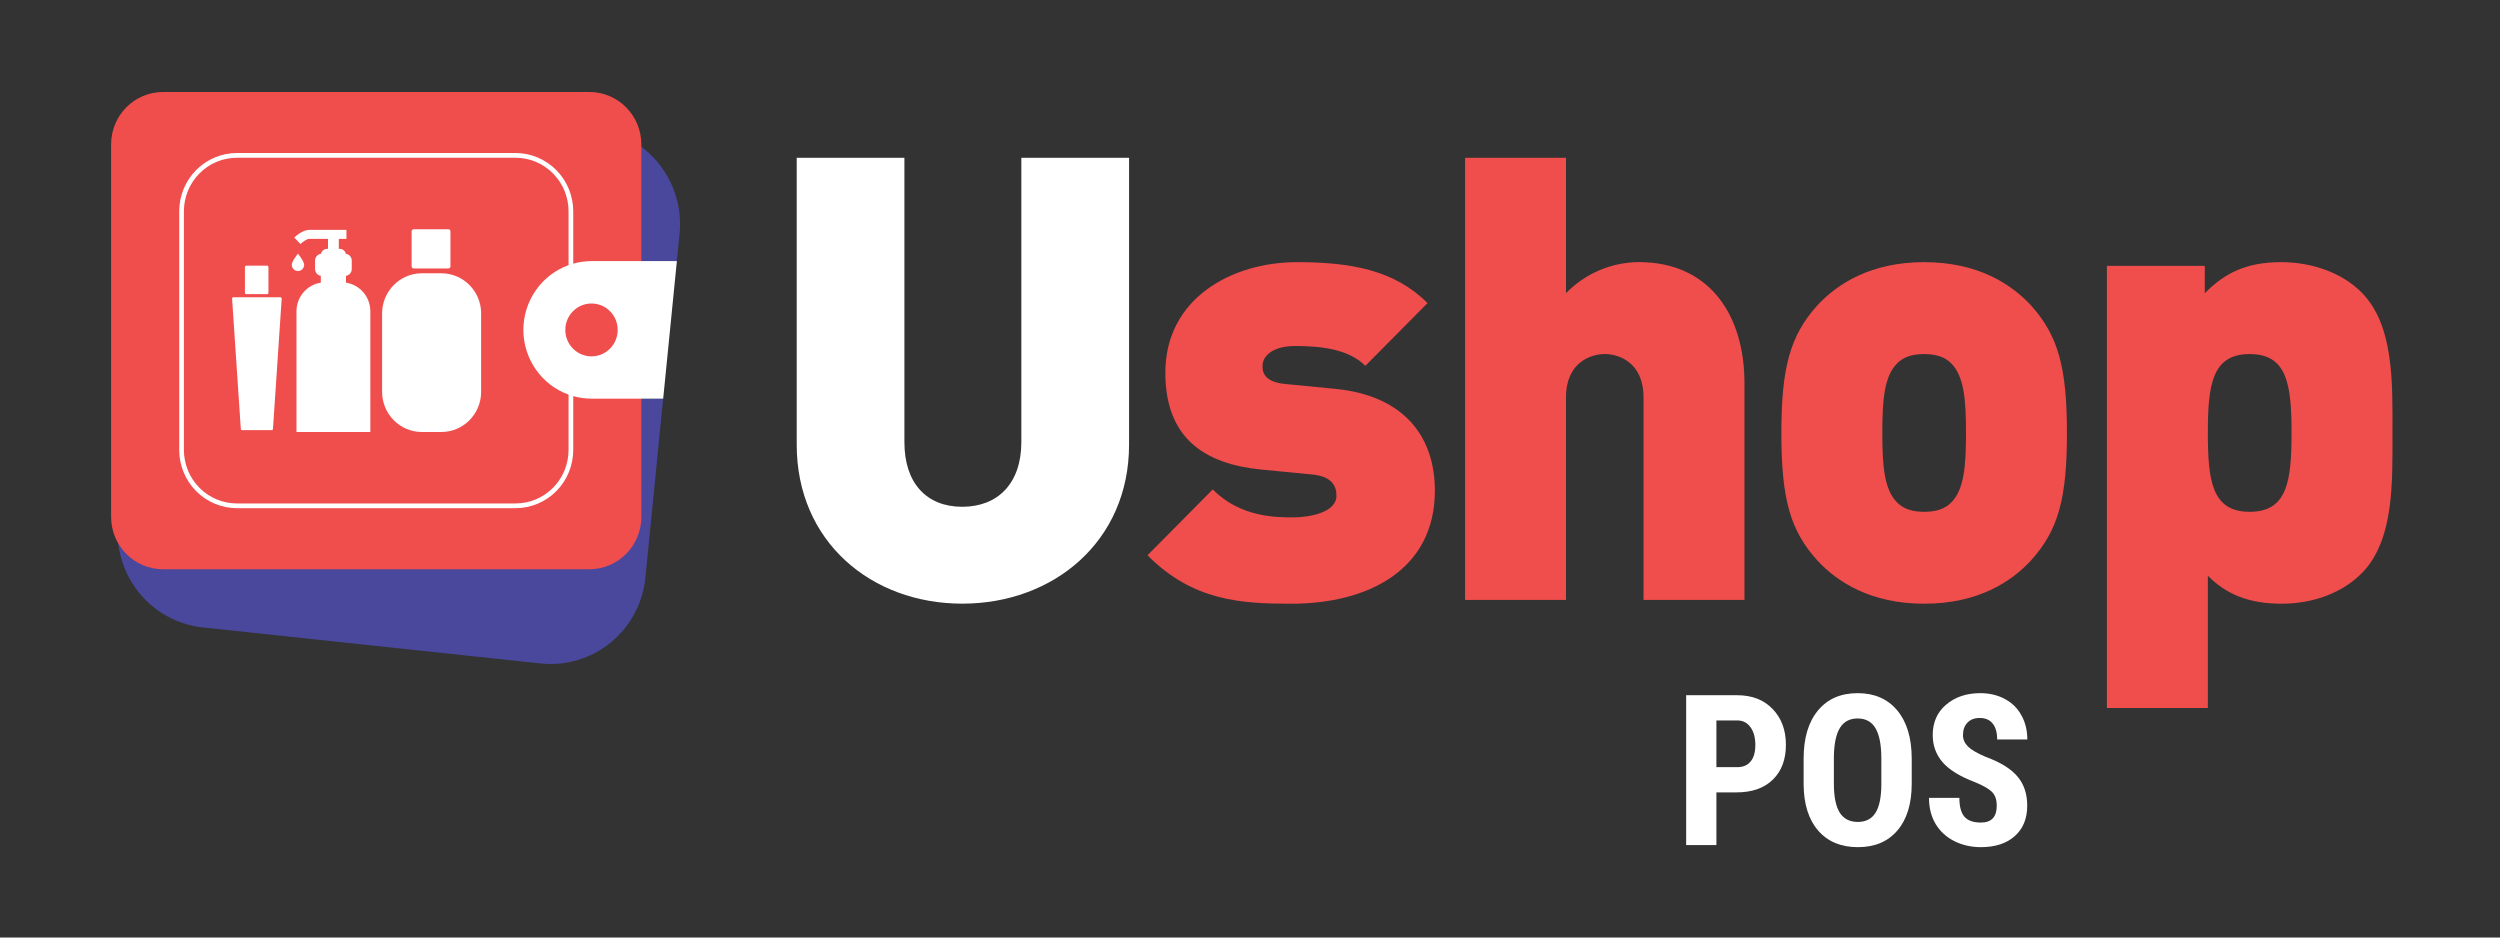<?xml version="1.0" encoding="UTF-8"?> <svg xmlns="http://www.w3.org/2000/svg" width="80" height="30" viewBox="0 0 80 30" fill="none"><rect x="0" y="0" width="80" height="30" fill="#333333" stroke="none"/><path d="M21.745 7.497L21.659 8.356H18.929L19.063 12.757H21.221L20.652 18.497C20.61 18.898 20.49 19.288 20.299 19.642C20.108 19.997 19.849 20.31 19.538 20.564C19.227 20.818 18.87 21.008 18.486 21.122C18.102 21.236 17.7 21.273 17.302 21.231L6.487 20.077C6.089 20.034 5.703 19.913 5.352 19.72C5 19.528 4.69 19.267 4.438 18.953C4.187 18.639 3.999 18.278 3.886 17.891C3.772 17.504 3.736 17.098 3.778 16.697L3.809 16.375L4.871 5.695C4.956 4.884 5.356 4.141 5.985 3.629C6.613 3.116 7.417 2.877 8.22 2.962L19.036 4.117C19.433 4.159 19.819 4.28 20.171 4.473C20.522 4.666 20.833 4.926 21.084 5.24C21.336 5.554 21.524 5.915 21.637 6.302C21.75 6.689 21.787 7.095 21.745 7.497V7.497Z" fill="#49489D"></path><path d="M18.861 2.944H5.216C4.299 2.944 3.555 3.695 3.555 4.621V16.539C3.555 17.465 4.299 18.216 5.216 18.216H18.861C19.779 18.216 20.523 17.465 20.523 16.539V4.621C20.523 3.695 19.779 2.944 18.861 2.944Z" fill="#F04D4D"></path><path d="M17.302 4.973H6.774C6.241 4.973 5.809 5.409 5.809 5.947V15.211C5.809 15.75 6.241 16.186 6.774 16.186H17.302C17.835 16.186 18.268 15.75 18.268 15.211V5.947C18.268 5.409 17.835 4.973 17.302 4.973Z" fill="#F04D4D"></path><path d="M16.498 4.896H7.58C7.091 4.897 6.622 5.094 6.276 5.443C5.93 5.792 5.736 6.265 5.735 6.759V14.399C5.735 14.893 5.93 15.366 6.276 15.716C6.622 16.065 7.091 16.261 7.58 16.262H16.498C16.987 16.261 17.457 16.065 17.803 15.716C18.149 15.366 18.343 14.893 18.344 14.399V6.759C18.343 6.265 18.148 5.792 17.802 5.443C17.456 5.094 16.987 4.897 16.498 4.896V4.896ZM18.194 14.399C18.193 14.853 18.015 15.288 17.697 15.609C17.379 15.93 16.948 16.11 16.498 16.11H7.58C7.131 16.11 6.7 15.93 6.382 15.609C6.064 15.288 5.885 14.853 5.885 14.399V6.759C5.885 6.305 6.064 5.87 6.382 5.55C6.7 5.229 7.131 5.048 7.58 5.048H16.498C16.948 5.048 17.379 5.229 17.696 5.55C18.014 5.87 18.193 6.305 18.194 6.759L18.194 14.399Z" fill="white"></path><path d="M8.973 9.513H7.468C7.462 9.513 7.456 9.514 7.451 9.516C7.446 9.518 7.442 9.522 7.438 9.526C7.434 9.53 7.431 9.535 7.429 9.54C7.427 9.545 7.426 9.551 7.427 9.557L7.706 13.726C7.706 13.737 7.711 13.746 7.718 13.754C7.726 13.761 7.736 13.765 7.746 13.765H8.694C8.705 13.765 8.714 13.761 8.722 13.754C8.73 13.746 8.734 13.737 8.735 13.726L9.014 9.557C9.014 9.551 9.013 9.545 9.011 9.54C9.009 9.535 9.007 9.53 9.003 9.526C8.999 9.522 8.994 9.518 8.989 9.516C8.984 9.514 8.979 9.513 8.973 9.513V9.513Z" fill="white"></path><path d="M7.879 8.502H8.55C8.56 8.502 8.571 8.506 8.578 8.514C8.586 8.522 8.59 8.532 8.59 8.543V9.372C8.59 9.383 8.586 9.393 8.578 9.401C8.571 9.409 8.56 9.413 8.55 9.413H7.879C7.868 9.413 7.857 9.409 7.85 9.401C7.842 9.393 7.838 9.383 7.838 9.372V8.543C7.838 8.532 7.842 8.522 7.85 8.514C7.857 8.506 7.868 8.502 7.879 8.502V8.502Z" fill="white"></path><path d="M13.234 7.337H14.352C14.368 7.337 14.384 7.344 14.396 7.355C14.407 7.367 14.414 7.383 14.414 7.4V8.527C14.414 8.544 14.407 8.56 14.396 8.571C14.384 8.583 14.368 8.59 14.352 8.59H13.234C13.218 8.59 13.202 8.583 13.191 8.571C13.179 8.56 13.172 8.544 13.172 8.527V7.4C13.172 7.391 13.174 7.383 13.177 7.376C13.18 7.368 13.185 7.361 13.191 7.355C13.196 7.349 13.203 7.345 13.211 7.342C13.218 7.339 13.226 7.337 13.234 7.337V7.337Z" fill="white"></path><path d="M14.122 8.745H13.501C12.797 8.745 12.227 9.321 12.227 10.03V12.539C12.227 13.248 12.797 13.824 13.501 13.824H14.122C14.825 13.824 15.396 13.248 15.396 12.539V10.03C15.396 9.321 14.825 8.745 14.122 8.745Z" fill="white"></path><path d="M11.072 9.045V8.827C11.124 8.818 11.17 8.792 11.204 8.752C11.238 8.712 11.256 8.661 11.256 8.609V8.34C11.256 8.286 11.237 8.235 11.202 8.195C11.167 8.154 11.119 8.128 11.067 8.121C11.057 8.076 11.032 8.036 10.996 8.008C10.961 7.979 10.917 7.964 10.872 7.964H10.842V7.643H11.086V7.356H9.896C9.68 7.356 9.459 7.561 9.417 7.602L9.615 7.808C9.686 7.739 9.823 7.643 9.896 7.643H10.496V7.964H10.466C10.421 7.964 10.377 7.979 10.341 8.008C10.306 8.037 10.281 8.076 10.271 8.121C10.219 8.128 10.171 8.154 10.136 8.195C10.101 8.235 10.082 8.286 10.082 8.34V8.609C10.082 8.661 10.1 8.712 10.134 8.752C10.168 8.792 10.214 8.818 10.266 8.827V9.045C10.049 9.079 9.851 9.189 9.709 9.357C9.566 9.525 9.487 9.739 9.487 9.96V13.825H11.851V9.96C11.851 9.739 11.772 9.525 11.63 9.357C11.487 9.189 11.289 9.079 11.072 9.045Z" fill="white"></path><path d="M9.733 8.474C9.733 8.363 9.534 8.117 9.534 8.117C9.534 8.117 9.336 8.363 9.336 8.474C9.336 8.527 9.357 8.577 9.395 8.614C9.432 8.652 9.482 8.673 9.534 8.673C9.587 8.673 9.637 8.652 9.674 8.614C9.712 8.577 9.733 8.527 9.733 8.474H9.733Z" fill="white"></path><path d="M21.66 8.355L21.222 12.757H18.93C18.732 12.756 18.535 12.729 18.344 12.676C18.318 12.669 18.294 12.661 18.269 12.654C18.243 12.646 18.219 12.637 18.194 12.628C17.771 12.475 17.405 12.194 17.146 11.823C16.887 11.452 16.748 11.01 16.748 10.556C16.748 10.102 16.887 9.66 17.146 9.289C17.405 8.918 17.771 8.637 18.194 8.484C18.219 8.475 18.243 8.466 18.269 8.458C18.294 8.451 18.318 8.443 18.344 8.436C18.535 8.383 18.732 8.356 18.93 8.355H21.66Z" fill="white"></path><path d="M18.928 11.403C19.391 11.403 19.766 11.025 19.766 10.557C19.766 10.091 19.391 9.712 18.928 9.712C18.465 9.712 18.09 10.091 18.09 10.557C18.09 11.025 18.465 11.403 18.928 11.403Z" fill="#F04D4D"></path><path d="M30.793 19.317C27.878 19.317 25.495 17.33 25.495 14.23V5.049H28.941V14.15C28.941 15.462 29.65 16.217 30.793 16.217C31.935 16.217 32.683 15.462 32.683 14.15V5.049H36.13V14.23C36.129 17.33 33.707 19.317 30.793 19.317Z" fill="white"></path><path d="M41.328 19.319C39.733 19.319 38.177 19.239 36.72 17.769L38.807 15.662C39.693 16.556 40.836 16.556 41.387 16.556C41.86 16.556 42.766 16.417 42.766 15.861C42.766 15.563 42.628 15.245 41.998 15.185L40.363 15.026C38.532 14.847 37.291 14.013 37.291 11.926C37.291 9.561 39.398 8.389 41.505 8.389C43.238 8.389 44.636 8.647 45.68 9.7L43.691 11.707C43.159 11.171 42.273 11.072 41.446 11.072C40.658 11.072 40.402 11.449 40.402 11.688C40.402 11.807 40.363 12.204 41.092 12.284L42.726 12.443C44.952 12.661 45.916 13.993 45.916 15.702C45.916 18.226 43.79 19.319 41.328 19.319Z" fill="#F04D4D"></path><path d="M52.593 19.198V12.72C52.593 11.567 51.766 11.329 51.353 11.329C50.939 11.329 50.112 11.567 50.112 12.72V19.198H46.882V5.049H50.112V9.381C50.415 9.069 50.777 8.821 51.176 8.65C51.574 8.48 52.003 8.391 52.436 8.387C54.72 8.387 55.823 10.097 55.823 12.263V19.198H52.593Z" fill="#F04D4D"></path><path d="M64.98 17.947C64.35 18.623 63.286 19.319 61.573 19.319C59.86 19.319 58.797 18.623 58.166 17.947C57.28 16.974 57.004 15.96 57.004 13.854C57.004 11.767 57.28 10.734 58.166 9.76C58.797 9.084 59.86 8.389 61.573 8.389C63.286 8.389 64.35 9.084 64.98 9.76C65.866 10.734 66.142 11.767 66.142 13.854C66.142 15.96 65.866 16.974 64.98 17.947ZM62.44 11.628C62.243 11.429 61.967 11.33 61.573 11.33C61.179 11.33 60.904 11.429 60.707 11.628C60.293 12.045 60.234 12.8 60.234 13.854C60.234 14.907 60.293 15.662 60.707 16.079C60.904 16.278 61.179 16.378 61.573 16.378C61.967 16.378 62.243 16.278 62.44 16.079C62.853 15.662 62.912 14.907 62.912 13.854C62.912 12.8 62.853 12.045 62.44 11.628V11.628Z" fill="#F04D4D"></path><path d="M75.574 18.345C74.964 18.961 74.038 19.319 73.014 19.319C71.971 19.319 71.242 19.021 70.651 18.424V22.657H67.421V8.508H70.553V9.382C71.203 8.727 71.892 8.389 72.995 8.389C74.019 8.389 74.964 8.746 75.574 9.362C76.618 10.416 76.559 12.284 76.559 13.854C76.559 15.424 76.618 17.292 75.574 18.345ZM71.99 11.33C70.789 11.33 70.651 12.304 70.651 13.854C70.651 15.404 70.789 16.378 71.99 16.378C73.191 16.378 73.329 15.404 73.329 13.854C73.329 12.304 73.191 11.33 71.99 11.33Z" fill="#F04D4D"></path><path d="M54.925 25.356V27.043H53.957V22.247H55.591C56.065 22.247 56.443 22.394 56.724 22.688C57.008 22.982 57.149 23.364 57.149 23.834C57.149 24.304 57.01 24.675 56.731 24.948C56.452 25.22 56.065 25.356 55.571 25.356H54.925ZM54.925 24.549H55.591C55.776 24.549 55.918 24.489 56.019 24.368C56.12 24.247 56.171 24.072 56.171 23.841C56.171 23.602 56.119 23.412 56.016 23.271C55.913 23.128 55.774 23.056 55.601 23.054H54.925V24.549Z" fill="white"></path><path d="M61.175 25.076C61.175 25.72 61.022 26.219 60.717 26.575C60.414 26.931 59.992 27.109 59.452 27.109C58.914 27.109 58.491 26.933 58.184 26.582C57.876 26.228 57.72 25.734 57.716 25.099V24.279C57.716 23.62 57.868 23.106 58.174 22.737C58.479 22.366 58.903 22.181 59.445 22.181C59.979 22.181 60.4 22.363 60.707 22.727C61.014 23.09 61.17 23.599 61.175 24.256V25.076ZM60.203 24.273C60.203 23.84 60.141 23.518 60.018 23.307C59.895 23.096 59.704 22.991 59.445 22.991C59.188 22.991 58.998 23.093 58.875 23.297C58.752 23.5 58.689 23.808 58.684 24.223V25.076C58.684 25.496 58.747 25.805 58.872 26.005C58.997 26.203 59.191 26.302 59.452 26.302C59.704 26.302 59.892 26.205 60.015 26.012C60.138 25.816 60.201 25.514 60.203 25.106V24.273Z" fill="white"></path><path d="M63.896 25.785C63.896 25.589 63.845 25.442 63.744 25.343C63.645 25.242 63.464 25.138 63.201 25.03C62.72 24.848 62.374 24.635 62.163 24.391C61.952 24.145 61.847 23.855 61.847 23.521C61.847 23.117 61.989 22.793 62.275 22.55C62.563 22.304 62.927 22.181 63.369 22.181C63.663 22.181 63.925 22.243 64.156 22.368C64.387 22.491 64.563 22.666 64.686 22.892C64.812 23.118 64.874 23.375 64.874 23.663H63.909C63.909 23.439 63.861 23.269 63.764 23.152C63.67 23.034 63.532 22.975 63.352 22.975C63.183 22.975 63.051 23.025 62.957 23.126C62.862 23.225 62.815 23.359 62.815 23.528C62.815 23.66 62.868 23.779 62.973 23.887C63.079 23.992 63.266 24.102 63.533 24.216C64.001 24.386 64.341 24.593 64.551 24.839C64.764 25.085 64.871 25.398 64.871 25.778C64.871 26.195 64.738 26.521 64.472 26.756C64.207 26.991 63.845 27.109 63.389 27.109C63.079 27.109 62.797 27.045 62.542 26.918C62.287 26.79 62.087 26.608 61.942 26.371C61.8 26.134 61.728 25.854 61.728 25.531H62.7C62.7 25.808 62.754 26.009 62.861 26.134C62.969 26.259 63.145 26.322 63.389 26.322C63.727 26.322 63.896 26.142 63.896 25.785Z" fill="white"></path></svg> 